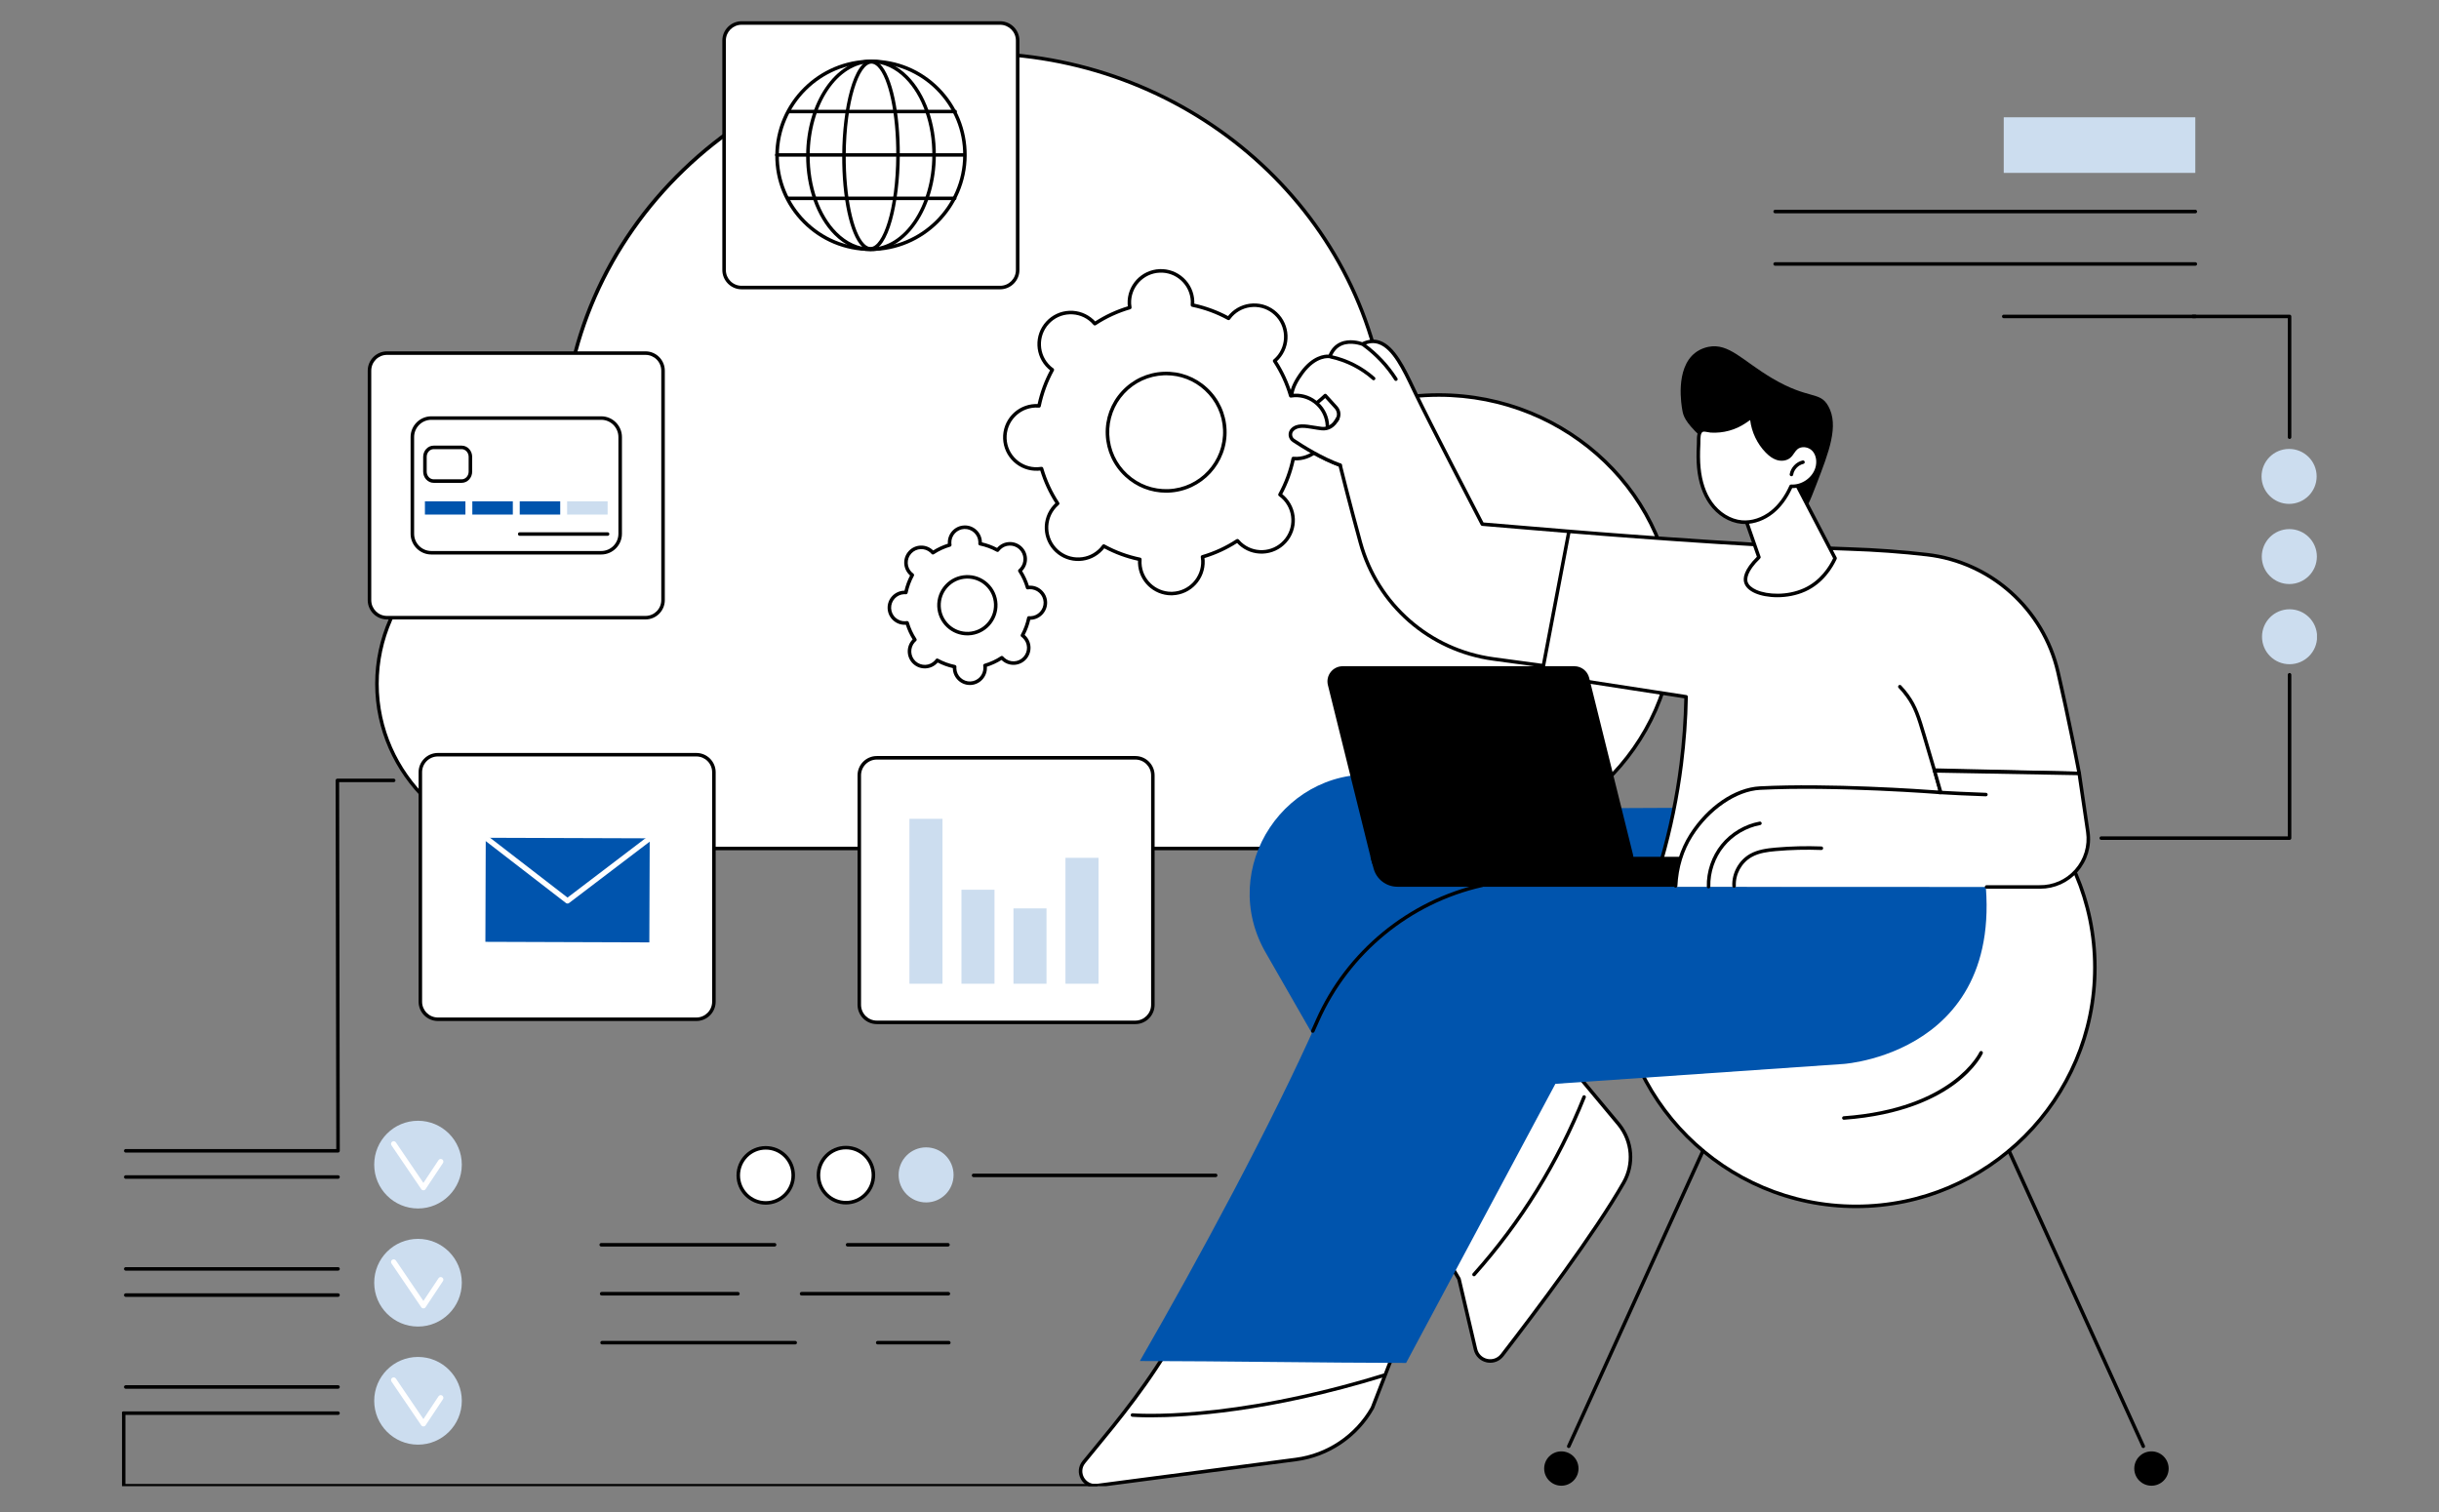 <svg xmlns="http://www.w3.org/2000/svg" xmlns:xlink="http://www.w3.org/1999/xlink" width="500" zoomAndPan="magnify" viewBox="0 0 375 232.5" height="310" preserveAspectRatio="xMidYMid meet" version="1.0"><rect x="0" y="0" width="375" height="232.5" fill="#808080" stroke="none"/><defs><clipPath id="3a841b09df"><path d="M 328 223 L 334 223 L 334 228.531 L 328 228.531 Z M 328 223 " clip-rule="nonzero"/></clipPath><clipPath id="8d98c5af40"><path d="M 237 223 L 243 223 L 243 228.531 L 237 228.531 Z M 237 223 " clip-rule="nonzero"/></clipPath><clipPath id="bfa53cadd6"><path d="M 166 205 L 216 205 L 216 228.531 L 166 228.531 Z M 166 205 " clip-rule="nonzero"/></clipPath><clipPath id="2cd087b597"><path d="M 165 204 L 216 204 L 216 228.531 L 165 228.531 Z M 165 204 " clip-rule="nonzero"/></clipPath><clipPath id="95ab8cbe0c"><path d="M 111 3.266 L 157 3.266 L 157 45 L 111 45 Z M 111 3.266 " clip-rule="nonzero"/></clipPath><clipPath id="7b27226c54"><path d="M 18.762 217 L 169 217 L 169 228.531 L 18.762 228.531 Z M 18.762 217 " clip-rule="nonzero"/></clipPath><clipPath id="5cab19fb88"><path d="M 347 69 L 356.238 69 L 356.238 78 L 347 78 Z M 347 69 " clip-rule="nonzero"/></clipPath><clipPath id="944ca5a300"><path d="M 347 81 L 356.238 81 L 356.238 90 L 347 90 Z M 347 81 " clip-rule="nonzero"/></clipPath><clipPath id="cbbb70e639"><path d="M 347 93 L 356.238 93 L 356.238 103 L 347 103 Z M 347 93 " clip-rule="nonzero"/></clipPath><clipPath id="d37b220b86"><path d="M 18.762 217 L 53 217 L 53 218 L 18.762 218 Z M 18.762 217 " clip-rule="nonzero"/></clipPath></defs><path fill="#ffffff" d="M 84.242 79.828 C 85.332 79.828 86.41 79.895 87.465 80.02 C 86.828 76.551 86.496 72.98 86.496 69.336 C 86.496 35.57 114.91 8.199 149.965 8.199 C 182.316 8.199 209.016 31.516 212.938 61.656 C 215.594 61.059 218.363 60.742 221.211 60.742 C 241.199 60.742 257.402 76.352 257.402 95.605 C 257.402 114.863 241.199 130.473 221.211 130.473 L 84.242 130.473 C 69.727 130.473 57.957 119.137 57.957 105.152 C 57.957 91.164 69.727 79.828 84.242 79.828 " fill-opacity="1" fill-rule="nonzero"/><path fill="#000000" d="M 221.211 61.012 C 241.02 61.012 257.133 76.531 257.133 95.605 C 257.133 114.684 241.02 130.203 221.211 130.203 L 84.242 130.203 C 69.898 130.203 58.227 118.965 58.227 105.152 C 58.227 91.34 69.898 80.098 84.242 80.098 C 85.301 80.098 86.375 80.164 87.434 80.289 C 87.516 80.297 87.602 80.266 87.66 80.203 C 87.723 80.141 87.746 80.055 87.73 79.969 C 87.094 76.477 86.77 72.898 86.77 69.336 C 86.77 35.773 115.117 8.469 149.965 8.469 C 181.766 8.469 208.719 31.352 212.668 61.691 C 212.676 61.77 212.719 61.836 212.781 61.879 C 212.844 61.922 212.922 61.938 212.996 61.922 C 215.676 61.316 218.438 61.012 221.211 61.012 Z M 84.242 130.742 L 221.211 130.742 C 241.316 130.742 257.676 114.98 257.676 95.605 C 257.676 76.23 241.316 60.469 221.211 60.469 C 218.5 60.469 215.793 60.758 213.164 61.328 C 209.051 30.863 181.934 7.926 149.965 7.926 C 132.941 7.926 116.938 14.312 104.898 25.91 C 92.855 37.508 86.227 52.93 86.227 69.336 C 86.227 72.809 86.531 76.297 87.133 79.707 C 86.172 79.609 85.203 79.559 84.242 79.559 C 69.598 79.559 57.684 91.039 57.684 105.152 C 57.684 119.262 69.598 130.742 84.242 130.742 " fill-opacity="1" fill-rule="nonzero"/><path fill="#ffffff" d="M 248.641 148.781 C 248.641 169.062 265.082 185.504 285.367 185.504 C 305.648 185.504 322.09 169.062 322.09 148.781 C 322.09 128.496 305.648 112.055 285.367 112.055 C 265.082 112.055 248.641 128.496 248.641 148.781 " fill-opacity="1" fill-rule="nonzero"/><path fill="#000000" d="M 285.367 112.324 C 305.465 112.324 321.82 128.68 321.82 148.781 C 321.82 168.879 305.465 185.234 285.367 185.234 C 265.266 185.234 248.91 168.879 248.91 148.781 C 248.91 128.68 265.266 112.324 285.367 112.324 Z M 285.367 185.773 C 305.766 185.773 322.359 169.18 322.359 148.781 C 322.359 128.379 305.766 111.785 285.367 111.785 C 264.965 111.785 248.371 128.379 248.371 148.781 C 248.371 169.18 264.965 185.773 285.367 185.773 " fill-opacity="1" fill-rule="nonzero"/><path fill="#000000" d="M 283.5 172.184 C 283.504 172.184 283.512 172.184 283.52 172.184 C 292.453 171.535 297.766 168.816 300.652 166.648 C 303.801 164.281 304.809 162.086 304.848 161.996 C 304.91 161.859 304.848 161.699 304.711 161.637 C 304.574 161.574 304.414 161.637 304.352 161.773 C 304.312 161.859 300.262 170.43 283.477 171.645 C 283.328 171.652 283.219 171.781 283.227 171.934 C 283.238 172.074 283.355 172.184 283.5 172.184 " fill-opacity="1" fill-rule="nonzero"/><path fill="#000000" d="M 329.535 222.668 C 329.574 222.668 329.609 222.66 329.648 222.645 C 329.781 222.582 329.844 222.422 329.781 222.285 L 309.145 176.863 C 309.082 176.727 308.922 176.668 308.785 176.73 C 308.648 176.793 308.59 176.953 308.648 177.09 L 329.289 222.508 C 329.332 222.609 329.434 222.668 329.535 222.668 " fill-opacity="1" fill-rule="nonzero"/><g clip-path="url(#3a841b09df)"><path fill="#000000" d="M 328.148 225.816 C 328.148 227.277 329.332 228.457 330.789 228.457 C 332.25 228.457 333.434 227.277 333.434 225.816 C 333.434 224.359 332.25 223.176 330.789 223.176 C 329.332 223.176 328.148 224.359 328.148 225.816 " fill-opacity="1" fill-rule="nonzero"/></g><g clip-path="url(#8d98c5af40)"><path fill="#000000" d="M 237.418 225.816 C 237.418 227.277 238.602 228.457 240.059 228.457 C 241.516 228.457 242.699 227.277 242.699 225.816 C 242.699 224.359 241.516 223.176 240.059 223.176 C 238.602 223.176 237.418 224.359 237.418 225.816 " fill-opacity="1" fill-rule="nonzero"/></g><path fill="#000000" d="M 241.195 222.668 C 241.301 222.668 241.395 222.609 241.441 222.508 L 262.078 177.09 C 262.145 176.953 262.082 176.793 261.945 176.73 C 261.809 176.668 261.648 176.727 261.586 176.863 L 240.949 222.285 C 240.887 222.422 240.945 222.582 241.082 222.645 C 241.117 222.66 241.156 222.668 241.195 222.668 " fill-opacity="1" fill-rule="nonzero"/><path fill="#ffffff" d="M 237.961 159.789 C 241.621 164.176 245.281 168.562 248.938 172.949 C 250.965 175.496 251.258 179.02 249.645 181.848 C 245.203 189.645 235.785 202.121 230.957 208.375 C 229.762 209.926 227.305 209.391 226.859 207.484 L 224.32 196.664 C 223.109 194.613 221.895 192.566 220.68 190.516 C 226.441 180.273 232.203 170.031 237.961 159.789 " fill-opacity="1" fill-rule="nonzero"/><path fill="#000000" d="M 238.004 160.262 L 248.73 173.121 C 250.703 175.598 250.973 178.973 249.41 181.715 C 245.023 189.414 235.832 201.621 230.742 208.211 C 230.258 208.844 229.469 209.129 228.688 208.961 C 227.902 208.793 227.305 208.203 227.121 207.426 L 224.586 196.602 C 224.578 196.574 224.566 196.547 224.555 196.523 L 220.992 190.516 Z M 229.133 209.551 C 229.922 209.551 230.672 209.188 231.172 208.543 C 236.27 201.938 245.477 189.711 249.883 181.98 C 251.555 179.047 251.266 175.434 249.148 172.777 L 238.172 159.617 C 238.113 159.547 238.027 159.512 237.938 159.52 C 237.848 159.527 237.77 159.578 237.727 159.656 L 220.445 190.383 C 220.395 190.469 220.398 190.57 220.445 190.656 L 224.066 196.766 L 226.594 207.547 C 226.824 208.531 227.582 209.277 228.57 209.492 C 228.758 209.531 228.945 209.551 229.133 209.551 " fill-opacity="1" fill-rule="nonzero"/><path fill="#000000" d="M 226.633 196.254 C 226.707 196.254 226.781 196.223 226.836 196.164 C 234.07 188.074 239.781 178.863 243.812 168.785 C 243.867 168.645 243.801 168.488 243.66 168.434 C 243.523 168.379 243.363 168.445 243.309 168.586 C 239.301 178.602 233.625 187.758 226.43 195.801 C 226.332 195.914 226.34 196.086 226.453 196.184 C 226.504 196.23 226.57 196.254 226.633 196.254 " fill-opacity="1" fill-rule="nonzero"/><g clip-path="url(#bfa53cadd6)"><path fill="#ffffff" d="M 180.863 205.246 L 215.371 205.246 L 211.004 216.504 C 208.555 220.844 204.203 223.777 199.262 224.426 L 168.66 228.438 C 166.66 228.699 165.371 226.387 166.645 224.824 C 170.406 220.203 176.438 213.262 180.863 205.246 " fill-opacity="1" fill-rule="nonzero"/></g><g clip-path="url(#2cd087b597)"><path fill="#000000" d="M 210.758 216.387 C 208.359 220.621 204.051 223.527 199.227 224.156 L 168.625 228.172 C 167.652 228.297 166.973 227.742 166.66 227.184 C 166.348 226.625 166.234 225.754 166.855 224.996 C 167.324 224.414 167.832 223.801 168.367 223.148 C 172.078 218.648 177.148 212.492 181.023 205.516 L 214.977 205.516 Z M 168.348 228.73 C 168.461 228.73 168.578 228.723 168.695 228.707 L 199.297 224.695 C 204.297 224.039 208.762 221.027 211.238 216.637 C 211.246 216.625 211.25 216.613 211.258 216.602 L 215.621 205.344 C 215.656 205.258 215.645 205.164 215.594 205.09 C 215.543 205.02 215.461 204.973 215.371 204.973 L 180.863 204.973 C 180.762 204.973 180.672 205.027 180.625 205.113 C 176.766 212.102 171.672 218.289 167.949 222.805 C 167.414 223.457 166.906 224.074 166.434 224.652 C 165.773 225.465 165.68 226.535 166.188 227.449 C 166.641 228.258 167.449 228.73 168.348 228.73 " fill-opacity="1" fill-rule="nonzero"/></g><path fill="#0054ad" d="M 212.984 119.273 L 248.977 124.262 L 275.629 124.137 C 280.156 140.293 227.781 146.406 227.781 146.406 C 232.969 152.324 238.156 158.242 243.344 164.16 C 239.879 165.809 234.84 168.723 229.941 173.707 C 224 179.75 221 186.07 219.512 189.934 C 211.25 175.523 202.988 161.113 194.73 146.707 C 186.922 133.527 197.809 117.172 212.984 119.273 " fill-opacity="1" fill-rule="nonzero"/><path fill="#0054ad" d="M 175.258 209.281 C 184.246 193.668 195.555 172.762 202.57 156.926 C 208.547 143.438 222.059 134.879 236.812 135.25 L 264.945 135.961 L 264.52 121.434 L 266.875 121.004 L 303.875 127.812 C 312.391 161.684 283.477 163.602 283.477 163.602 C 282.66 163.652 239.145 166.66 239.145 166.66 C 231.492 180.965 223.844 195.273 216.191 209.578 C 203.039 209.555 188.41 209.305 175.258 209.281 " fill-opacity="1" fill-rule="nonzero"/><path fill="#000000" d="M 201.848 158.812 C 201.949 158.812 202.051 158.75 202.094 158.652 C 202.34 158.109 202.582 157.57 202.816 157.035 C 207.434 146.617 216.824 138.898 227.938 136.395 C 228.082 136.363 228.176 136.215 228.141 136.07 C 228.109 135.926 227.965 135.832 227.816 135.867 C 216.539 138.41 207.008 146.242 202.32 156.816 C 202.086 157.348 201.848 157.887 201.602 158.43 C 201.539 158.566 201.602 158.727 201.738 158.789 C 201.773 158.805 201.812 158.812 201.848 158.812 " fill-opacity="1" fill-rule="nonzero"/><path fill="#000000" d="M 176.918 217.945 C 182.281 217.945 195.008 217.238 212.852 211.742 C 212.996 211.695 213.074 211.547 213.031 211.402 C 212.988 211.258 212.836 211.18 212.691 211.223 C 188.902 218.555 174.289 217.336 174.145 217.32 C 173.992 217.309 173.863 217.418 173.852 217.566 C 173.836 217.715 173.945 217.848 174.098 217.859 C 174.133 217.863 175.105 217.945 176.918 217.945 " fill-opacity="1" fill-rule="nonzero"/><path fill="#ffffff" d="M 248.098 88.082 L 241.23 81.707 L 227.906 80.598 C 227.906 80.598 219.777 64.957 217.66 60.539 C 215.547 56.117 213.348 50.977 209.453 52.91 C 209.453 52.91 205.758 51.438 204.461 54.816 C 204.461 54.816 202.324 54.402 200.18 57.312 C 198.035 60.223 198.309 61.895 199.402 62.953 C 200.492 64.012 203.762 60.824 203.762 60.824 L 205.426 62.664 C 205.848 63.129 205.953 63.809 205.668 64.363 C 205.27 65.141 204.516 66.055 203.188 65.902 C 201.387 65.695 199.684 65.074 198.703 66.066 C 198.227 66.551 198.312 67.355 198.879 67.73 C 200.238 68.641 203.176 70.484 206.043 71.531 C 206.043 71.531 207.445 77.191 209.164 83.449 C 211.781 92.961 219.82 99.996 229.598 101.328 L 237.812 102.441 L 248.098 88.082 " fill-opacity="1" fill-rule="nonzero"/><path fill="#000000" d="M 247.738 88.117 L 237.688 102.152 L 229.637 101.059 C 219.949 99.742 212.016 92.801 209.426 83.375 C 207.727 77.195 206.32 71.523 206.309 71.465 C 206.285 71.379 206.223 71.309 206.137 71.277 C 203.336 70.254 200.48 68.477 199.031 67.504 C 198.828 67.371 198.695 67.152 198.672 66.906 C 198.645 66.668 198.727 66.43 198.898 66.258 C 199.559 65.59 200.668 65.773 201.949 65.988 C 202.34 66.055 202.742 66.125 203.156 66.168 C 204.309 66.305 205.289 65.703 205.91 64.488 C 206.238 63.84 206.125 63.031 205.629 62.48 L 203.961 60.641 C 203.914 60.586 203.844 60.555 203.77 60.551 C 203.695 60.547 203.625 60.578 203.574 60.629 C 202.293 61.875 200.211 63.359 199.59 62.758 C 198.379 61.586 198.645 59.855 200.398 57.473 C 202.418 54.73 204.387 55.078 204.406 55.082 C 204.535 55.105 204.664 55.035 204.711 54.914 C 205.047 54.043 205.582 53.441 206.301 53.125 C 207.688 52.516 209.336 53.156 209.355 53.16 C 209.426 53.191 209.508 53.188 209.574 53.152 C 210.426 52.727 211.211 52.648 211.969 52.91 C 214.082 53.641 215.621 56.879 217.109 60.008 L 217.418 60.652 C 219.508 65.027 227.586 80.566 227.668 80.723 C 227.711 80.805 227.793 80.859 227.887 80.867 L 241.113 81.973 Z M 237.812 102.715 C 237.898 102.715 237.98 102.672 238.031 102.602 L 248.316 88.238 C 248.395 88.129 248.379 87.977 248.281 87.883 L 241.414 81.512 C 241.371 81.469 241.312 81.445 241.25 81.438 L 228.082 80.34 C 227.285 78.809 219.891 64.566 217.906 60.418 L 217.598 59.773 C 216.062 56.543 214.477 53.203 212.148 52.398 C 211.289 52.102 210.379 52.176 209.438 52.617 C 209.008 52.469 207.473 52.02 206.086 52.629 C 205.285 52.977 204.676 53.617 204.285 54.527 C 203.652 54.496 201.801 54.652 199.961 57.148 C 198.016 59.789 197.773 61.75 199.211 63.148 C 200.324 64.227 202.871 62.031 203.746 61.211 L 205.227 62.844 C 205.574 63.23 205.656 63.793 205.426 64.242 C 204.902 65.273 204.16 65.734 203.215 65.633 C 202.82 65.586 202.422 65.52 202.039 65.457 C 200.668 65.227 199.367 65.008 198.512 65.875 C 198.227 66.164 198.09 66.559 198.129 66.961 C 198.172 67.367 198.391 67.73 198.73 67.957 C 200.18 68.926 203.004 70.688 205.816 71.734 C 206.043 72.648 207.352 77.871 208.906 83.52 C 211.551 93.152 219.66 100.25 229.562 101.594 L 237.777 102.711 C 237.789 102.711 237.801 102.715 237.812 102.715 " fill-opacity="1" fill-rule="nonzero"/><path fill="#000000" d="M 211.195 58.473 C 211.27 58.473 211.344 58.441 211.398 58.383 C 211.496 58.27 211.488 58.098 211.375 58 C 209.484 56.324 207.184 55.152 204.719 54.609 C 204.57 54.578 204.426 54.672 204.395 54.816 C 204.363 54.961 204.453 55.109 204.602 55.141 C 206.977 55.66 209.195 56.789 211.016 58.402 C 211.066 58.449 211.129 58.473 211.195 58.473 " fill-opacity="1" fill-rule="nonzero"/><path fill="#000000" d="M 214.625 58.578 C 214.676 58.578 214.727 58.562 214.77 58.535 C 214.895 58.453 214.934 58.285 214.852 58.16 C 213.52 56.078 211.836 54.285 209.844 52.824 C 209.723 52.734 209.555 52.762 209.465 52.883 C 209.379 53.004 209.402 53.172 209.523 53.262 C 211.461 54.684 213.102 56.43 214.395 58.453 C 214.449 58.531 214.535 58.578 214.625 58.578 " fill-opacity="1" fill-rule="nonzero"/><path fill="#ffffff" d="M 241.23 81.707 L 237.043 103.73 L 259.238 107.148 C 259.184 110.316 258.965 113.781 258.5 117.488 C 257.777 123.215 256.621 128.293 255.355 132.625 C 270.23 132.164 286.043 131.43 300.918 130.969 L 297.461 118.426 L 319.688 118.934 C 319.688 118.934 318.262 111.301 316.406 103.301 C 314.172 93.656 306.125 86.426 296.289 85.289 C 292.828 84.887 288.84 84.562 284.359 84.418 C 266.59 83.836 241.23 81.707 241.23 81.707 " fill-opacity="1" fill-rule="nonzero"/><path fill="#000000" d="M 300.566 130.707 C 293.23 130.938 285.555 131.238 278.125 131.527 C 270.707 131.816 263.043 132.113 255.719 132.344 C 257.113 127.496 258.141 122.512 258.766 117.523 C 259.195 114.098 259.449 110.609 259.512 107.152 C 259.512 107.02 259.414 106.902 259.281 106.879 L 237.363 103.504 L 241.449 81.996 C 244.102 82.219 267.703 84.145 284.352 84.688 C 288.426 84.82 292.43 85.113 296.258 85.555 C 305.945 86.676 313.934 93.832 316.145 103.363 C 317.758 110.336 319.062 117.105 319.355 118.652 L 297.469 118.152 C 297.387 118.156 297.301 118.191 297.246 118.258 C 297.195 118.324 297.176 118.414 297.199 118.496 Z M 255.355 132.898 C 255.355 132.898 255.359 132.898 255.363 132.898 C 262.801 132.664 270.602 132.363 278.145 132.07 C 285.691 131.773 293.488 131.469 300.93 131.238 C 301.012 131.238 301.09 131.195 301.137 131.129 C 301.188 131.062 301.203 130.977 301.18 130.895 L 297.82 118.703 L 319.68 119.203 C 319.754 119.207 319.84 119.172 319.891 119.105 C 319.945 119.047 319.969 118.961 319.953 118.883 C 319.938 118.805 318.504 111.156 316.672 103.242 C 314.41 93.488 306.234 86.164 296.32 85.02 C 292.477 84.574 288.457 84.281 284.367 84.148 C 266.809 83.57 241.508 81.461 241.25 81.438 C 241.117 81.422 240.988 81.52 240.965 81.656 L 236.777 103.68 C 236.766 103.75 236.781 103.824 236.824 103.887 C 236.867 103.945 236.93 103.988 237.004 103.996 L 258.965 107.379 C 258.895 110.738 258.648 114.129 258.227 117.453 C 257.59 122.539 256.535 127.617 255.094 132.551 C 255.07 132.633 255.086 132.723 255.141 132.793 C 255.191 132.859 255.27 132.898 255.355 132.898 " fill-opacity="1" fill-rule="nonzero"/><path fill="#000000" d="M 297.438 118.805 C 297.465 118.805 297.488 118.801 297.512 118.793 C 297.656 118.754 297.738 118.602 297.699 118.457 C 297.426 117.523 296.867 115.617 296.105 113.051 C 295.281 110.289 294.785 108.621 293.492 106.832 C 293.133 106.332 292.73 105.852 292.301 105.402 C 292.195 105.293 292.027 105.293 291.918 105.395 C 291.809 105.5 291.805 105.668 291.91 105.777 C 292.32 106.207 292.707 106.668 293.055 107.152 C 294.242 108.797 294.691 110.195 295.586 113.207 C 296.348 115.77 296.906 117.676 297.18 118.609 C 297.211 118.73 297.32 118.805 297.438 118.805 " fill-opacity="1" fill-rule="nonzero"/><path fill="#000000" d="M 214.855 136.355 L 273.898 136.355 L 273.898 134.578 C 273.898 133.016 272.633 131.75 271.066 131.75 L 210.707 131.75 L 211.191 133.547 C 211.637 135.207 213.141 136.355 214.855 136.355 " fill-opacity="1" fill-rule="nonzero"/><path fill="#000000" d="M 213.172 134.27 L 248.793 134.27 C 250.316 134.27 251.434 132.844 251.066 131.367 L 244.336 104.223 C 244.074 103.176 243.137 102.445 242.062 102.445 L 206.441 102.445 C 204.918 102.445 203.801 103.871 204.168 105.348 L 210.902 132.496 C 211.16 133.539 212.098 134.27 213.172 134.27 " fill-opacity="1" fill-rule="nonzero"/><path fill="#ffffff" d="M 319.688 118.934 L 321.008 127.91 C 321.672 132.441 318.109 136.48 313.535 136.391 C 294.898 136.383 276.262 136.375 257.625 136.371 C 257.699 134.508 258.105 131.445 260.004 128.441 C 262.852 123.941 267.145 121.359 270.598 121.188 C 282.402 120.582 298.391 121.859 298.391 121.859 L 297.438 118.535 L 319.688 118.934 " fill-opacity="1" fill-rule="nonzero"/><path fill="#000000" d="M 313.688 136.66 C 315.887 136.66 317.98 135.719 319.438 134.062 C 320.934 132.367 321.605 130.109 321.273 127.871 L 319.953 118.895 C 319.934 118.762 319.824 118.664 319.691 118.66 L 297.441 118.262 C 297.363 118.266 297.277 118.301 297.223 118.371 C 297.172 118.438 297.152 118.527 297.176 118.609 L 298.02 121.559 C 295.496 121.371 281.25 120.371 270.586 120.914 C 266.73 121.109 262.488 124.008 259.773 128.297 C 258.316 130.602 257.504 133.262 257.359 136.207 C 257.355 136.355 257.469 136.484 257.617 136.492 C 257.766 136.5 257.895 136.383 257.902 136.234 C 258.043 133.383 258.828 130.809 260.234 128.586 C 262.812 124.504 266.984 121.641 270.613 121.457 C 282.262 120.863 298.207 122.117 298.367 122.129 C 298.457 122.137 298.543 122.102 298.598 122.031 C 298.656 121.961 298.676 121.871 298.648 121.785 L 297.801 118.812 L 319.449 119.199 L 320.738 127.949 C 321.043 130.031 320.422 132.129 319.031 133.703 C 317.645 135.281 315.641 136.16 313.539 136.117 L 305.445 136.117 C 305.293 136.117 305.172 136.234 305.172 136.387 C 305.172 136.535 305.293 136.656 305.445 136.656 L 313.531 136.66 C 313.582 136.66 313.637 136.66 313.688 136.66 " fill-opacity="1" fill-rule="nonzero"/><path fill="#000000" d="M 305.336 122.449 C 305.48 122.449 305.602 122.336 305.605 122.191 C 305.613 122.043 305.496 121.914 305.348 121.91 C 304.055 121.859 302.758 121.805 301.461 121.75 C 300.75 121.719 300.227 121.691 299.691 121.66 C 299.211 121.629 298.719 121.602 298.082 121.574 C 297.941 121.566 297.809 121.684 297.801 121.832 C 297.793 121.98 297.91 122.109 298.059 122.113 C 298.691 122.145 299.18 122.172 299.66 122.199 C 300.195 122.23 300.723 122.262 301.438 122.293 C 302.734 122.348 304.031 122.398 305.324 122.449 C 305.328 122.449 305.332 122.449 305.336 122.449 " fill-opacity="1" fill-rule="nonzero"/><path fill="#000000" d="M 266.617 136.512 C 266.625 136.512 266.629 136.512 266.633 136.512 C 266.781 136.504 266.898 136.375 266.891 136.227 C 266.797 134.453 267.77 132.668 269.316 131.793 C 270.441 131.152 271.773 130.988 273.039 130.875 C 275.352 130.668 277.707 130.613 280.027 130.703 C 280.168 130.719 280.305 130.59 280.309 130.441 C 280.316 130.293 280.199 130.164 280.051 130.16 C 277.703 130.07 275.328 130.129 272.988 130.336 C 271.723 130.449 270.27 130.625 269.051 131.32 C 267.328 132.297 266.246 134.281 266.348 136.258 C 266.355 136.402 266.477 136.512 266.617 136.512 " fill-opacity="1" fill-rule="nonzero"/><path fill="#000000" d="M 262.695 136.609 C 262.699 136.609 262.699 136.609 262.703 136.609 C 262.852 136.605 262.969 136.48 262.965 136.332 C 262.91 134.133 263.676 131.895 265.059 130.188 C 266.445 128.477 268.477 127.27 270.641 126.867 C 270.789 126.84 270.887 126.699 270.855 126.551 C 270.832 126.406 270.688 126.309 270.543 126.336 C 268.254 126.758 266.102 128.035 264.637 129.844 C 263.172 131.652 262.367 134.02 262.426 136.348 C 262.43 136.492 262.551 136.609 262.695 136.609 " fill-opacity="1" fill-rule="nonzero"/><path fill="#ffffff" d="M 170.281 66.82 C 170.48 71.801 174.676 75.68 179.66 75.48 C 184.637 75.281 188.516 71.082 188.316 66.102 C 188.117 61.117 183.918 57.238 178.938 57.441 C 173.957 57.637 170.082 61.84 170.281 66.82 Z M 183.355 46.316 C 183.363 46.52 183.355 46.715 183.34 46.91 C 185.309 47.316 187.176 48.012 188.891 48.953 C 189.008 48.797 189.125 48.641 189.262 48.492 C 191.082 46.52 194.16 46.398 196.129 48.219 C 198.102 50.039 198.227 53.117 196.406 55.09 C 196.27 55.234 196.125 55.371 195.977 55.496 C 197.051 57.133 197.895 58.938 198.457 60.867 C 198.648 60.836 198.844 60.812 199.043 60.805 C 201.727 60.699 203.988 62.785 204.094 65.469 C 204.203 68.152 202.113 70.414 199.434 70.52 C 199.234 70.527 199.035 70.523 198.84 70.504 C 198.438 72.473 197.742 74.344 196.797 76.059 C 196.957 76.172 197.113 76.293 197.258 76.43 C 199.23 78.25 199.355 81.328 197.531 83.301 C 195.711 85.273 192.637 85.395 190.664 83.574 C 190.52 83.438 190.387 83.293 190.258 83.145 C 188.625 84.223 186.816 85.066 184.887 85.625 C 184.918 85.82 184.941 86.016 184.953 86.215 C 185.059 88.898 182.973 91.16 180.289 91.266 C 177.605 91.371 175.348 89.285 175.238 86.602 C 175.23 86.402 175.238 86.207 175.254 86.012 C 173.285 85.605 171.418 84.91 169.703 83.965 C 169.59 84.125 169.469 84.281 169.332 84.43 C 167.512 86.398 164.438 86.523 162.465 84.699 C 160.492 82.879 160.371 79.805 162.191 77.832 C 162.324 77.684 162.469 77.551 162.617 77.426 C 161.543 75.789 160.699 73.984 160.137 72.055 C 159.945 72.082 159.75 72.105 159.551 72.117 C 156.871 72.223 154.609 70.133 154.5 67.449 C 154.395 64.77 156.48 62.508 159.16 62.398 C 159.363 62.391 159.559 62.398 159.754 62.418 C 160.16 60.445 160.855 58.578 161.797 56.863 C 161.641 56.75 161.484 56.625 161.336 56.492 C 159.363 54.672 159.242 51.594 161.062 49.621 C 162.883 47.648 165.957 47.523 167.93 49.348 C 168.078 49.48 168.211 49.629 168.336 49.777 C 169.973 48.699 171.777 47.855 173.707 47.297 C 173.676 47.102 173.652 46.906 173.645 46.707 C 173.535 44.023 175.625 41.762 178.305 41.656 C 180.988 41.547 183.25 43.637 183.355 46.316 " fill-opacity="1" fill-rule="nonzero"/><path fill="#000000" d="M 179.305 57.703 C 181.512 57.703 183.605 58.52 185.234 60.027 C 186.953 61.613 187.953 63.773 188.043 66.109 C 188.238 70.934 184.473 75.02 179.648 75.211 C 177.305 75.305 175.078 74.48 173.359 72.895 C 171.641 71.309 170.645 69.148 170.551 66.809 C 170.457 64.473 171.281 62.238 172.863 60.52 C 174.449 58.801 176.613 57.805 178.949 57.711 C 179.066 57.703 179.188 57.703 179.305 57.703 Z M 179.289 75.762 C 179.414 75.762 179.543 75.758 179.668 75.754 C 184.793 75.547 188.793 71.211 188.586 66.09 C 188.488 63.605 187.43 61.312 185.602 59.629 C 183.777 57.941 181.414 57.066 178.926 57.168 C 176.445 57.266 174.152 58.328 172.465 60.152 C 170.781 61.977 169.91 64.352 170.008 66.832 C 170.109 69.312 171.168 71.609 172.992 73.293 C 174.723 74.891 176.945 75.762 179.289 75.762 Z M 190.258 82.875 C 190.207 82.875 190.156 82.891 190.109 82.918 C 188.477 83.996 186.695 84.816 184.812 85.367 C 184.68 85.406 184.598 85.535 184.621 85.668 C 184.656 85.875 184.676 86.055 184.68 86.227 C 184.781 88.754 182.805 90.895 180.277 90.996 C 180.215 90.996 180.156 91 180.094 91 C 177.648 91 175.609 89.059 175.512 86.59 C 175.504 86.422 175.508 86.238 175.523 86.031 C 175.535 85.898 175.441 85.773 175.309 85.746 C 173.391 85.352 171.547 84.672 169.836 83.73 C 169.715 83.664 169.562 83.699 169.484 83.809 C 169.363 83.977 169.246 84.121 169.133 84.242 C 168.301 85.145 167.168 85.668 165.945 85.715 C 164.719 85.766 163.551 85.336 162.648 84.504 C 160.789 82.785 160.672 79.875 162.391 78.016 C 162.504 77.891 162.633 77.77 162.793 77.629 C 162.898 77.543 162.918 77.391 162.844 77.277 C 161.77 75.641 160.945 73.859 160.398 71.977 C 160.359 71.844 160.227 71.762 160.094 71.785 C 159.887 71.82 159.711 71.836 159.539 71.844 C 158.32 71.891 157.145 71.465 156.246 70.633 C 155.344 69.801 154.82 68.664 154.77 67.441 C 154.672 64.91 156.645 62.773 159.172 62.672 C 159.34 62.664 159.523 62.668 159.73 62.684 C 159.867 62.699 159.992 62.605 160.02 62.469 C 160.414 60.551 161.094 58.707 162.035 56.992 C 162.098 56.871 162.066 56.723 161.957 56.641 C 161.781 56.52 161.645 56.406 161.52 56.293 C 159.66 54.574 159.547 51.664 161.262 49.805 C 162.094 48.902 163.227 48.379 164.449 48.332 C 165.676 48.285 166.844 48.715 167.746 49.547 C 167.871 49.66 167.992 49.789 168.129 49.953 C 168.219 50.055 168.371 50.078 168.484 50 C 170.117 48.926 171.902 48.102 173.781 47.555 C 173.914 47.516 173.996 47.387 173.977 47.25 C 173.941 47.047 173.922 46.863 173.914 46.695 C 173.812 44.168 175.789 42.027 178.316 41.926 C 179.543 41.879 180.711 42.309 181.613 43.141 C 182.512 43.973 183.035 45.105 183.086 46.328 C 183.094 46.5 183.086 46.676 183.07 46.887 C 183.059 47.023 183.152 47.148 183.285 47.176 C 185.203 47.57 187.047 48.25 188.762 49.191 C 188.883 49.258 189.031 49.223 189.113 49.113 C 189.238 48.941 189.348 48.801 189.461 48.676 C 190.293 47.777 191.426 47.254 192.648 47.203 C 193.883 47.148 195.047 47.586 195.945 48.418 C 197.805 50.137 197.922 53.043 196.207 54.906 C 196.09 55.031 195.957 55.156 195.801 55.289 C 195.695 55.379 195.676 55.531 195.75 55.645 C 196.824 57.281 197.648 59.062 198.195 60.941 C 198.234 61.074 198.367 61.156 198.5 61.137 C 198.707 61.102 198.883 61.082 199.055 61.078 C 200.273 61.031 201.449 61.457 202.352 62.289 C 203.254 63.121 203.773 64.254 203.824 65.48 C 203.926 68.008 201.949 70.148 199.422 70.25 C 199.25 70.258 199.07 70.25 198.863 70.234 C 198.727 70.227 198.602 70.316 198.578 70.449 C 198.18 72.371 197.504 74.215 196.562 75.926 C 196.496 76.047 196.527 76.199 196.641 76.277 C 196.809 76.398 196.949 76.516 197.074 76.629 C 198.934 78.348 199.051 81.258 197.332 83.117 C 196.504 84.016 195.371 84.539 194.145 84.59 C 192.918 84.637 191.75 84.207 190.848 83.375 C 190.723 83.258 190.598 83.129 190.465 82.969 C 190.41 82.906 190.336 82.875 190.258 82.875 Z M 180.094 91.543 C 180.164 91.543 180.23 91.539 180.301 91.535 C 183.125 91.422 185.336 89.031 185.223 86.203 C 185.219 86.082 185.207 85.953 185.188 85.82 C 186.965 85.281 188.652 84.5 190.211 83.5 C 190.301 83.598 190.391 83.691 190.48 83.773 C 191.488 84.703 192.801 85.184 194.168 85.129 C 195.535 85.074 196.801 84.492 197.73 83.484 C 199.652 81.402 199.52 78.148 197.441 76.23 C 197.352 76.148 197.254 76.066 197.148 75.98 C 198.02 74.348 198.664 72.602 199.059 70.789 C 199.195 70.797 199.32 70.797 199.445 70.793 C 202.27 70.68 204.477 68.285 204.363 65.457 C 204.309 64.09 203.727 62.82 202.719 61.891 C 201.711 60.961 200.398 60.48 199.035 60.535 C 198.91 60.539 198.785 60.551 198.648 60.566 C 198.109 58.793 197.332 57.102 196.332 55.543 C 196.43 55.453 196.52 55.363 196.605 55.273 C 198.523 53.191 198.395 49.941 196.316 48.02 C 195.309 47.09 194.004 46.605 192.629 46.664 C 191.258 46.719 189.992 47.301 189.062 48.309 C 188.98 48.398 188.898 48.496 188.816 48.602 C 187.18 47.73 185.438 47.09 183.625 46.691 C 183.633 46.559 183.633 46.43 183.625 46.309 C 183.574 44.938 182.988 43.672 181.98 42.742 C 180.973 41.812 179.664 41.328 178.293 41.383 C 175.469 41.496 173.262 43.891 173.375 46.719 C 173.379 46.84 173.387 46.969 173.406 47.102 C 171.629 47.641 169.945 48.418 168.387 49.422 C 168.293 49.32 168.203 49.23 168.113 49.148 C 167.105 48.219 165.801 47.734 164.426 47.789 C 163.059 47.844 161.793 48.43 160.863 49.438 C 158.945 51.516 159.074 54.77 161.152 56.688 C 161.242 56.773 161.34 56.855 161.449 56.938 C 160.574 58.574 159.934 60.316 159.535 62.129 C 159.398 62.125 159.273 62.125 159.152 62.129 C 156.324 62.242 154.117 64.633 154.23 67.461 C 154.285 68.832 154.871 70.098 155.875 71.027 C 156.883 71.961 158.191 72.441 159.562 72.387 C 159.684 72.379 159.809 72.371 159.945 72.355 C 160.484 74.129 161.266 75.816 162.266 77.375 C 162.164 77.469 162.074 77.559 161.992 77.648 C 160.07 79.727 160.203 82.98 162.281 84.902 C 163.289 85.832 164.598 86.312 165.965 86.258 C 167.336 86.203 168.602 85.617 169.531 84.609 C 169.613 84.52 169.695 84.426 169.781 84.316 C 171.414 85.191 173.156 85.832 174.969 86.227 C 174.965 86.363 174.965 86.492 174.969 86.613 C 175.078 89.371 177.355 91.539 180.094 91.543 " fill-opacity="1" fill-rule="nonzero"/><path fill="#ffffff" d="M 144.375 93.238 C 144.469 95.648 146.5 97.523 148.91 97.426 C 151.316 97.332 153.191 95.301 153.094 92.891 C 153 90.48 150.969 88.605 148.559 88.703 C 146.152 88.797 144.277 90.828 144.375 93.238 Z M 150.699 83.324 C 150.703 83.422 150.699 83.516 150.688 83.609 C 151.641 83.805 152.543 84.145 153.375 84.598 C 153.43 84.523 153.488 84.449 153.555 84.375 C 154.434 83.422 155.922 83.363 156.875 84.242 C 157.828 85.125 157.887 86.613 157.008 87.566 C 156.941 87.637 156.871 87.699 156.801 87.762 C 157.32 88.555 157.727 89.426 158 90.359 C 158.094 90.344 158.188 90.332 158.285 90.332 C 159.582 90.277 160.672 91.289 160.727 92.586 C 160.777 93.883 159.77 94.977 158.473 95.027 C 158.375 95.031 158.281 95.027 158.188 95.02 C 157.988 95.973 157.652 96.875 157.199 97.707 C 157.273 97.762 157.352 97.82 157.418 97.887 C 158.375 98.766 158.434 100.254 157.555 101.207 C 156.672 102.16 155.188 102.223 154.23 101.34 C 154.16 101.273 154.098 101.207 154.035 101.133 C 153.246 101.652 152.371 102.062 151.438 102.332 C 151.453 102.426 151.465 102.52 151.469 102.617 C 151.52 103.914 150.512 105.008 149.215 105.062 C 147.918 105.113 146.824 104.102 146.773 102.805 C 146.766 102.707 146.773 102.613 146.781 102.52 C 145.828 102.324 144.926 101.988 144.094 101.531 C 144.039 101.605 143.98 101.684 143.914 101.754 C 143.035 102.707 141.547 102.766 140.594 101.887 C 139.641 101.004 139.582 99.516 140.461 98.562 C 140.527 98.492 140.598 98.43 140.668 98.367 C 140.148 97.574 139.742 96.703 139.469 95.77 C 139.375 95.785 139.281 95.797 139.188 95.801 C 137.887 95.852 136.797 94.844 136.742 93.543 C 136.691 92.246 137.699 91.152 138.996 91.102 C 139.094 91.098 139.191 91.102 139.281 91.109 C 139.48 90.156 139.816 89.254 140.27 88.422 C 140.195 88.367 140.121 88.309 140.051 88.242 C 139.094 87.363 139.035 85.875 139.918 84.922 C 140.797 83.969 142.281 83.906 143.238 84.789 C 143.309 84.855 143.375 84.926 143.434 84.996 C 144.227 84.477 145.098 84.066 146.031 83.797 C 146.016 83.703 146.004 83.609 146 83.512 C 145.949 82.215 146.957 81.121 148.254 81.07 C 149.551 81.016 150.645 82.027 150.699 83.324 " fill-opacity="1" fill-rule="nonzero"/><path fill="#000000" d="M 148.738 88.969 C 149.77 88.969 150.75 89.352 151.512 90.055 C 152.316 90.797 152.781 91.809 152.824 92.902 C 152.914 95.156 151.152 97.066 148.898 97.156 C 147.805 97.195 146.762 96.816 145.957 96.074 C 145.156 95.332 144.688 94.32 144.645 93.227 C 144.602 92.137 144.984 91.09 145.727 90.289 C 146.469 89.484 147.48 89.016 148.57 88.973 C 148.625 88.973 148.684 88.969 148.738 88.969 Z M 148.73 97.703 C 148.793 97.703 148.855 97.699 148.922 97.699 C 151.473 97.598 153.469 95.434 153.367 92.879 C 153.316 91.641 152.789 90.496 151.879 89.656 C 150.969 88.816 149.789 88.379 148.551 88.434 C 147.312 88.48 146.168 89.008 145.328 89.918 C 144.488 90.828 144.055 92.012 144.102 93.25 C 144.152 94.488 144.68 95.633 145.59 96.473 C 146.453 97.27 147.562 97.703 148.73 97.703 Z M 150.695 83.324 Z M 154.035 100.863 C 153.984 100.863 153.934 100.875 153.887 100.906 C 153.109 101.418 152.258 101.812 151.363 102.074 C 151.23 102.109 151.148 102.242 151.172 102.375 C 151.184 102.457 151.195 102.543 151.199 102.629 C 151.242 103.773 150.348 104.742 149.203 104.789 C 148.066 104.836 147.09 103.941 147.043 102.793 C 147.039 102.707 147.043 102.625 147.051 102.543 C 147.062 102.406 146.969 102.281 146.836 102.254 C 145.922 102.066 145.043 101.742 144.227 101.293 C 144.105 101.227 143.953 101.262 143.875 101.371 C 143.828 101.441 143.773 101.508 143.719 101.57 C 143.34 101.977 142.828 102.215 142.273 102.238 C 141.715 102.254 141.188 102.062 140.777 101.688 C 139.938 100.91 139.883 99.59 140.66 98.746 C 140.719 98.684 140.781 98.629 140.844 98.574 C 140.949 98.484 140.973 98.332 140.895 98.219 C 140.383 97.438 139.992 96.59 139.73 95.691 C 139.691 95.562 139.559 95.48 139.426 95.5 C 139.344 95.516 139.262 95.523 139.176 95.527 C 138.621 95.551 138.09 95.355 137.68 94.98 C 137.273 94.602 137.039 94.09 137.012 93.535 C 136.969 92.387 137.863 91.418 139.008 91.371 C 139.094 91.367 139.18 91.371 139.262 91.379 C 139.395 91.391 139.52 91.297 139.551 91.164 C 139.738 90.246 140.062 89.371 140.508 88.555 C 140.574 88.434 140.539 88.285 140.43 88.203 C 140.363 88.156 140.297 88.102 140.234 88.047 C 139.391 87.266 139.34 85.949 140.117 85.105 C 140.492 84.699 141.004 84.461 141.559 84.438 C 142.113 84.414 142.645 84.609 143.055 84.988 C 143.117 85.047 143.176 85.109 143.227 85.172 C 143.316 85.277 143.469 85.297 143.582 85.223 C 144.359 84.711 145.211 84.316 146.105 84.059 C 146.238 84.02 146.32 83.887 146.297 83.754 C 146.285 83.668 146.273 83.586 146.27 83.5 C 146.25 82.945 146.445 82.414 146.82 82.008 C 147.199 81.598 147.711 81.363 148.266 81.34 C 148.82 81.32 149.352 81.512 149.758 81.891 C 150.168 82.266 150.406 82.781 150.426 83.336 C 150.43 83.422 150.426 83.508 150.418 83.59 C 150.41 83.727 150.504 83.848 150.637 83.875 C 151.551 84.062 152.426 84.387 153.242 84.836 C 153.363 84.902 153.516 84.867 153.594 84.758 C 153.641 84.691 153.695 84.625 153.754 84.562 C 154.129 84.152 154.645 83.914 155.199 83.895 C 155.75 83.871 156.281 84.066 156.691 84.441 C 157.535 85.223 157.586 86.539 156.809 87.383 C 156.75 87.445 156.688 87.5 156.625 87.555 C 156.52 87.645 156.5 87.797 156.574 87.91 C 157.086 88.688 157.477 89.539 157.738 90.438 C 157.777 90.566 157.906 90.652 158.043 90.629 C 158.125 90.613 158.207 90.605 158.293 90.602 C 158.844 90.582 159.379 90.773 159.789 91.152 C 160.195 91.527 160.434 92.043 160.457 92.598 C 160.5 93.742 159.605 94.711 158.461 94.758 C 158.375 94.762 158.289 94.758 158.207 94.75 C 158.07 94.738 157.949 94.832 157.922 94.965 C 157.73 95.879 157.41 96.758 156.961 97.574 C 156.895 97.695 156.93 97.848 157.039 97.926 C 157.105 97.977 157.172 98.027 157.238 98.086 C 158.078 98.863 158.133 100.18 157.352 101.023 C 156.977 101.434 156.465 101.672 155.91 101.691 C 155.359 101.715 154.824 101.52 154.418 101.141 C 154.352 101.082 154.297 101.023 154.242 100.957 C 154.188 100.895 154.113 100.863 154.035 100.863 Z M 149.117 105.332 C 149.152 105.332 149.191 105.332 149.227 105.332 C 150.668 105.273 151.797 104.051 151.738 102.605 C 151.738 102.582 151.738 102.555 151.734 102.527 C 152.527 102.273 153.285 101.926 153.988 101.484 C 154.008 101.504 154.027 101.523 154.047 101.539 C 154.562 102.016 155.23 102.258 155.93 102.234 C 156.629 102.203 157.277 101.906 157.754 101.391 C 158.73 100.328 158.664 98.668 157.605 97.688 C 157.586 97.668 157.566 97.652 157.543 97.633 C 157.926 96.895 158.215 96.113 158.402 95.301 C 158.43 95.301 158.457 95.301 158.484 95.301 C 159.926 95.242 161.055 94.02 160.996 92.574 C 160.969 91.875 160.668 91.227 160.156 90.754 C 159.641 90.277 158.98 90.027 158.273 90.059 C 158.246 90.059 158.219 90.062 158.191 90.062 C 157.941 89.27 157.594 88.512 157.152 87.809 C 157.168 87.789 157.188 87.77 157.207 87.75 C 158.188 86.688 158.121 85.023 157.059 84.043 C 156.543 83.57 155.871 83.32 155.176 83.352 C 154.477 83.379 153.828 83.68 153.355 84.195 C 153.336 84.211 153.32 84.23 153.301 84.254 C 152.562 83.871 151.781 83.582 150.969 83.395 C 150.969 83.367 150.969 83.34 150.969 83.312 C 150.941 82.613 150.641 81.969 150.129 81.492 C 149.613 81.016 148.949 80.766 148.246 80.801 C 147.547 80.828 146.898 81.125 146.422 81.641 C 145.949 82.152 145.703 82.824 145.73 83.523 C 145.73 83.551 145.734 83.578 145.734 83.602 C 144.941 83.855 144.184 84.203 143.48 84.645 C 143.461 84.625 143.441 84.605 143.422 84.59 C 142.906 84.113 142.234 83.867 141.539 83.895 C 140.84 83.926 140.191 84.223 139.719 84.738 C 138.738 85.801 138.805 87.461 139.867 88.441 C 139.887 88.461 139.906 88.48 139.926 88.496 C 139.543 89.234 139.254 90.016 139.066 90.828 C 139.039 90.828 139.012 90.828 138.988 90.832 C 137.543 90.887 136.414 92.109 136.473 93.555 C 136.5 94.254 136.801 94.902 137.312 95.375 C 137.828 95.852 138.492 96.102 139.195 96.07 C 139.223 96.07 139.25 96.066 139.277 96.066 C 139.527 96.859 139.875 97.617 140.316 98.324 C 140.301 98.34 140.281 98.359 140.262 98.379 C 139.281 99.441 139.348 101.105 140.41 102.086 C 140.926 102.559 141.598 102.805 142.293 102.777 C 142.992 102.75 143.641 102.453 144.117 101.938 C 144.133 101.918 144.152 101.898 144.168 101.879 C 144.906 102.262 145.688 102.547 146.5 102.734 C 146.5 102.762 146.5 102.789 146.5 102.816 C 146.559 104.227 147.723 105.332 149.117 105.332 " fill-opacity="1" fill-rule="nonzero"/><path fill="#ffffff" d="M 206.043 71.531 C 203.176 70.484 200.238 68.641 198.879 67.73 C 198.312 67.355 198.227 66.551 198.703 66.066 C 199.684 65.074 201.387 65.695 203.188 65.902 C 204.516 66.055 205.27 65.141 205.668 64.363 L 206.043 71.531 " fill-opacity="1" fill-rule="nonzero"/><path fill="#000000" d="M 206.043 71.801 C 206.156 71.801 206.258 71.734 206.301 71.625 C 206.352 71.484 206.277 71.328 206.137 71.277 C 203.336 70.254 200.48 68.477 199.031 67.504 C 198.828 67.371 198.695 67.152 198.672 66.906 C 198.645 66.668 198.727 66.43 198.898 66.258 C 199.559 65.59 200.668 65.773 201.949 65.988 C 202.34 66.055 202.742 66.125 203.156 66.168 C 204.309 66.305 205.289 65.703 205.91 64.488 C 205.977 64.355 205.922 64.191 205.789 64.125 C 205.656 64.059 205.492 64.109 205.426 64.242 C 204.902 65.273 204.16 65.734 203.215 65.633 C 202.82 65.586 202.422 65.52 202.039 65.457 C 200.668 65.227 199.367 65.008 198.512 65.875 C 198.227 66.164 198.09 66.559 198.129 66.961 C 198.172 67.367 198.391 67.73 198.73 67.957 C 200.203 68.941 203.098 70.746 205.953 71.785 C 205.98 71.797 206.012 71.801 206.043 71.801 " fill-opacity="1" fill-rule="nonzero"/><path fill="#000000" d="M 279.262 74.523 C 281.211 69.484 282.777 65.445 281.102 62.441 C 279.797 60.105 278.121 61.496 272.492 58.176 C 267.922 55.48 265.828 52.699 262.668 53.336 C 261.578 53.555 260.859 54.078 260.668 54.227 C 257.461 56.664 258.578 62.578 258.648 63 C 258.945 64.855 259.637 66.57 276.691 79.113 C 277.691 78.586 278.215 77.23 279.262 74.523 " fill-opacity="1" fill-rule="nonzero"/><path fill="#ffffff" d="M 275.438 72.961 C 277.672 77.254 279.91 81.547 282.148 85.84 C 281.684 86.848 280.332 89.41 277.453 90.703 C 273.941 92.285 269.094 91.559 268.441 89.566 C 268.32 89.188 268.09 87.969 270.438 85.688 L 267.414 77.047 L 275.438 72.961 " fill-opacity="1" fill-rule="nonzero"/><path fill="#000000" d="M 281.844 85.848 C 281.23 87.129 279.871 89.32 277.34 90.457 C 274.781 91.609 271.738 91.457 270.059 90.715 C 269.328 90.391 268.859 89.965 268.699 89.48 C 268.574 89.086 268.504 87.945 270.625 85.879 C 270.699 85.809 270.727 85.695 270.691 85.598 L 267.75 77.18 L 275.32 73.324 Z M 273.266 91.836 C 274.66 91.836 276.18 91.574 277.562 90.953 C 280.332 89.707 281.777 87.285 282.395 85.953 C 282.43 85.879 282.426 85.789 282.387 85.715 L 275.676 72.836 C 275.609 72.703 275.445 72.652 275.312 72.719 L 267.293 76.805 C 267.172 76.863 267.113 77.004 267.16 77.133 L 270.125 85.613 C 268.098 87.629 267.945 88.918 268.188 89.648 C 268.391 90.285 268.965 90.824 269.84 91.211 C 270.715 91.598 271.934 91.836 273.266 91.836 " fill-opacity="1" fill-rule="nonzero"/><path fill="#ffffff" d="M 261.195 71.945 C 261.379 73.859 261.914 75.781 263.023 77.352 C 264.137 78.922 265.875 80.109 267.793 80.281 C 269.453 80.426 271.129 79.801 272.438 78.766 C 273.742 77.727 274.699 76.297 275.379 74.773 C 277.121 74.887 278.863 73.684 279.371 72.016 C 279.668 71.055 279.547 69.922 278.871 69.176 C 278.195 68.43 276.918 68.23 276.156 68.895 C 275.727 69.27 275.508 69.852 275.059 70.211 C 274.562 70.609 273.844 70.66 273.234 70.465 C 272.629 70.266 272.113 69.852 271.668 69.391 C 270.262 67.949 269.406 65.984 269.309 63.973 C 269.32 64.164 268.445 64.699 268.297 64.805 C 267.91 65.07 267.504 65.301 267.078 65.496 C 266.246 65.879 265.344 66.125 264.43 66.219 C 263.965 66.27 263.496 66.281 263.031 66.25 C 262.664 66.227 262.137 66.031 261.777 66.129 C 261.027 66.332 261.191 67.758 261.16 68.34 C 261.098 69.539 261.082 70.746 261.195 71.945 " fill-opacity="1" fill-rule="nonzero"/><path fill="#000000" d="M 261.195 71.945 L 261.191 71.945 Z M 275.379 74.504 C 275.273 74.504 275.176 74.566 275.133 74.664 C 274.395 76.32 273.43 77.625 272.27 78.551 C 270.938 79.613 269.309 80.145 267.816 80.008 C 266.094 79.855 264.387 78.805 263.246 77.195 C 262.266 75.809 261.668 74.035 261.465 71.918 C 261.367 70.895 261.355 69.762 261.43 68.352 C 261.438 68.246 261.438 68.113 261.438 67.969 C 261.434 67.422 261.43 66.504 261.848 66.391 C 262.023 66.344 262.301 66.398 262.547 66.445 C 262.715 66.48 262.867 66.508 263.016 66.52 C 263.492 66.551 263.977 66.539 264.457 66.488 C 265.41 66.391 266.332 66.137 267.191 65.742 C 267.633 65.539 268.055 65.297 268.449 65.027 L 268.543 64.965 C 268.766 64.82 268.945 64.695 269.09 64.59 C 269.316 66.449 270.168 68.242 271.473 69.582 C 272.051 70.176 272.586 70.535 273.152 70.723 C 273.902 70.965 274.695 70.852 275.23 70.422 C 275.492 70.211 275.68 69.945 275.855 69.684 C 276.008 69.465 276.152 69.258 276.336 69.098 C 276.949 68.562 278.059 68.684 278.668 69.355 C 279.23 69.977 279.402 70.988 279.113 71.938 C 278.641 73.48 277.012 74.609 275.398 74.504 C 275.391 74.504 275.387 74.504 275.379 74.504 Z M 268.273 80.574 C 269.758 80.574 271.312 80.004 272.605 78.977 C 273.797 78.027 274.785 76.707 275.551 75.051 C 275.566 75.055 275.586 75.055 275.602 75.055 C 277.371 75.055 279.113 73.793 279.633 72.098 C 279.98 70.953 279.766 69.762 279.07 68.992 C 278.262 68.098 276.816 67.957 275.98 68.688 C 275.746 68.891 275.574 69.137 275.41 69.379 C 275.246 69.613 275.094 69.836 274.891 70 C 274.5 70.312 273.898 70.395 273.32 70.203 C 272.84 70.047 272.375 69.73 271.859 69.203 C 270.504 67.812 269.676 65.898 269.582 63.961 C 269.574 63.812 269.445 63.691 269.297 63.703 C 269.172 63.707 269.07 63.797 269.043 63.914 C 268.992 63.988 268.805 64.148 268.246 64.512 C 268.199 64.543 268.164 64.566 268.141 64.582 C 267.773 64.836 267.379 65.059 266.969 65.25 C 266.156 65.621 265.293 65.855 264.402 65.949 C 263.949 65.996 263.496 66.008 263.051 65.98 C 262.938 65.973 262.801 65.945 262.652 65.914 C 262.348 65.855 262.004 65.789 261.707 65.867 C 260.887 66.09 260.891 67.223 260.895 67.973 C 260.895 68.105 260.895 68.227 260.891 68.324 C 260.816 69.762 260.824 70.918 260.926 71.969 C 261.137 74.18 261.77 76.043 262.805 77.508 C 264.035 79.246 265.891 80.383 267.766 80.551 C 267.934 80.566 268.102 80.574 268.273 80.574 " fill-opacity="1" fill-rule="nonzero"/><path fill="#ffffff" d="M 277.215 71.066 C 276.32 71.273 275.586 72.055 275.438 72.961 L 277.215 71.066 " fill-opacity="1" fill-rule="nonzero"/><path fill="#000000" d="M 275.438 73.23 C 275.566 73.23 275.684 73.137 275.703 73.004 C 275.836 72.203 276.48 71.516 277.273 71.332 C 277.422 71.297 277.512 71.152 277.477 71.008 C 277.445 70.859 277.297 70.77 277.152 70.805 C 276.152 71.035 275.336 71.902 275.168 72.918 C 275.145 73.066 275.246 73.207 275.395 73.227 C 275.406 73.23 275.422 73.23 275.438 73.23 " fill-opacity="1" fill-rule="nonzero"/><path fill="#ffffff" d="M 67.324 156.73 L 107.07 156.73 C 108.559 156.73 109.762 155.523 109.762 154.035 L 109.762 118.746 C 109.762 117.258 108.559 116.051 107.07 116.051 L 67.324 116.051 C 65.836 116.051 64.629 117.258 64.629 118.746 L 64.629 154.035 C 64.629 155.523 65.836 156.73 67.324 156.73 " fill-opacity="1" fill-rule="nonzero"/><path fill="#000000" d="M 107.07 116.32 C 108.406 116.32 109.492 117.406 109.492 118.746 L 109.492 154.035 C 109.492 155.371 108.406 156.461 107.07 156.461 L 67.324 156.461 C 65.984 156.461 64.898 155.371 64.898 154.035 L 64.898 118.746 C 64.898 117.406 65.984 116.32 67.324 116.32 Z M 67.324 157 L 107.07 157 C 108.703 157 110.035 155.672 110.035 154.035 L 110.035 118.746 C 110.035 117.109 108.703 115.781 107.07 115.781 L 67.324 115.781 C 65.688 115.781 64.359 117.109 64.359 118.746 L 64.359 154.035 C 64.359 155.672 65.688 157 67.324 157 " fill-opacity="1" fill-rule="nonzero"/><path fill="#0054ad" d="M 99.836 144.91 L 74.629 144.824 L 74.684 128.824 L 99.895 128.91 L 99.836 144.91 " fill-opacity="1" fill-rule="nonzero"/><path fill="#ffffff" d="M 87.254 138.938 C 87.344 138.938 87.43 138.91 87.5 138.852 L 100.141 129.234 C 100.32 129.098 100.355 128.844 100.219 128.664 C 100.082 128.488 99.828 128.449 99.648 128.59 L 87.258 138.02 L 74.934 128.5 C 74.754 128.363 74.5 128.398 74.363 128.574 C 74.227 128.75 74.258 129.008 74.434 129.145 L 87.008 138.852 C 87.082 138.906 87.168 138.938 87.254 138.938 " fill-opacity="1" fill-rule="nonzero"/><path fill="#ffffff" d="M 134.812 157.207 L 174.559 157.207 C 176.047 157.207 177.254 156 177.254 154.512 L 177.254 119.219 C 177.254 117.73 176.047 116.527 174.559 116.527 L 134.812 116.527 C 133.324 116.527 132.117 117.73 132.117 119.219 L 132.117 154.512 C 132.117 156 133.324 157.207 134.812 157.207 " fill-opacity="1" fill-rule="nonzero"/><path fill="#000000" d="M 174.559 116.797 C 175.895 116.797 176.984 117.887 176.984 119.219 L 176.984 154.512 C 176.984 155.848 175.895 156.938 174.559 156.938 L 134.812 156.938 C 133.477 156.938 132.387 155.848 132.387 154.512 L 132.387 119.219 C 132.387 117.887 133.477 116.797 134.812 116.797 Z M 134.812 157.477 L 174.559 157.477 C 176.195 157.477 177.523 156.148 177.523 154.512 L 177.523 119.219 C 177.523 117.586 176.195 116.254 174.559 116.254 L 134.812 116.254 C 133.176 116.254 131.848 117.586 131.848 119.219 L 131.848 154.512 C 131.848 156.148 133.176 157.477 134.812 157.477 " fill-opacity="1" fill-rule="nonzero"/><path fill="#ccddef" d="M 163.816 151.266 L 168.898 151.266 L 168.898 131.906 L 163.816 131.906 L 163.816 151.266 " fill-opacity="1" fill-rule="nonzero"/><path fill="#ccddef" d="M 155.82 151.266 L 160.902 151.266 L 160.902 139.684 L 155.82 139.684 L 155.82 151.266 " fill-opacity="1" fill-rule="nonzero"/><path fill="#ccddef" d="M 147.824 151.266 L 152.906 151.266 L 152.906 136.816 L 147.824 136.816 L 147.824 151.266 " fill-opacity="1" fill-rule="nonzero"/><path fill="#ccddef" d="M 139.828 151.266 L 144.91 151.266 L 144.91 125.91 L 139.828 125.91 L 139.828 151.266 " fill-opacity="1" fill-rule="nonzero"/><path fill="#ffffff" d="M 59.504 94.98 L 99.25 94.98 C 100.738 94.98 101.945 93.773 101.945 92.285 L 101.945 56.996 C 101.945 55.508 100.738 54.301 99.25 54.301 L 59.504 54.301 C 58.016 54.301 56.809 55.508 56.809 56.996 L 56.809 92.285 C 56.809 93.773 58.016 94.98 59.504 94.98 " fill-opacity="1" fill-rule="nonzero"/><path fill="#000000" d="M 99.25 54.57 C 100.586 54.57 101.672 55.656 101.672 56.996 L 101.672 92.285 C 101.672 93.621 100.586 94.711 99.25 94.711 L 59.504 94.711 C 58.168 94.711 57.082 93.621 57.082 92.285 L 57.082 56.996 C 57.082 55.656 58.168 54.57 59.504 54.57 Z M 59.504 95.25 L 99.25 95.25 C 100.887 95.25 102.215 93.922 102.215 92.285 L 102.215 56.996 C 102.215 55.359 100.887 54.027 99.25 54.027 L 59.504 54.027 C 57.871 54.027 56.539 55.359 56.539 56.996 L 56.539 92.285 C 56.539 93.922 57.871 95.25 59.504 95.25 " fill-opacity="1" fill-rule="nonzero"/><path fill="#ffffff" d="M 66.32 84.996 L 92.438 84.996 C 94.047 84.996 95.355 83.691 95.355 82.078 L 95.355 67.203 C 95.355 65.59 94.047 64.285 92.438 64.285 L 66.32 64.285 C 64.707 64.285 63.402 65.59 63.402 67.203 L 63.402 82.078 C 63.402 83.691 64.707 84.996 66.32 84.996 " fill-opacity="1" fill-rule="nonzero"/><path fill="#000000" d="M 92.438 64.555 C 93.895 64.555 95.082 65.742 95.082 67.203 L 95.082 82.078 C 95.082 83.539 93.895 84.727 92.438 84.727 L 66.32 84.727 C 64.859 84.727 63.672 83.539 63.672 82.078 L 63.672 67.203 C 63.672 65.742 64.859 64.555 66.32 64.555 Z M 66.32 85.266 L 92.438 85.266 C 94.195 85.266 95.625 83.836 95.625 82.078 L 95.625 67.203 C 95.625 65.445 94.195 64.016 92.438 64.016 L 66.32 64.016 C 64.562 64.016 63.129 65.445 63.129 67.203 L 63.129 82.078 C 63.129 83.836 64.562 85.266 66.32 85.266 " fill-opacity="1" fill-rule="nonzero"/><path fill="#ffffff" d="M 66.676 68.793 L 70.98 68.793 C 71.723 68.793 72.324 69.445 72.324 70.25 L 72.324 72.52 C 72.324 73.324 71.723 73.973 70.98 73.973 L 66.676 73.973 C 65.938 73.973 65.332 73.324 65.332 72.52 L 65.332 70.25 C 65.332 69.445 65.938 68.793 66.676 68.793 " fill-opacity="1" fill-rule="nonzero"/><path fill="#000000" d="M 70.98 69.066 C 71.574 69.066 72.055 69.598 72.055 70.25 L 72.055 72.52 C 72.055 73.172 71.574 73.703 70.98 73.703 L 66.676 73.703 C 66.086 73.703 65.605 73.172 65.605 72.52 L 65.605 70.25 C 65.605 69.598 66.086 69.066 66.676 69.066 Z M 66.676 74.246 L 70.98 74.246 C 71.875 74.246 72.598 73.473 72.598 72.52 L 72.598 70.25 C 72.598 69.297 71.875 68.523 70.98 68.523 L 66.676 68.523 C 65.785 68.523 65.062 69.297 65.062 70.25 L 65.062 72.52 C 65.062 73.473 65.785 74.246 66.676 74.246 " fill-opacity="1" fill-rule="nonzero"/><path fill="#ccddef" d="M 87.195 79.125 L 93.422 79.125 L 93.422 77.086 L 87.195 77.086 L 87.195 79.125 " fill-opacity="1" fill-rule="nonzero"/><path fill="#0054ad" d="M 79.91 79.125 L 86.133 79.125 L 86.133 77.086 L 79.91 77.086 L 79.91 79.125 " fill-opacity="1" fill-rule="nonzero"/><path fill="#0054ad" d="M 72.621 79.125 L 78.848 79.125 L 78.848 77.086 L 72.621 77.086 L 72.621 79.125 " fill-opacity="1" fill-rule="nonzero"/><path fill="#0054ad" d="M 65.332 79.125 L 71.559 79.125 L 71.559 77.086 L 65.332 77.086 L 65.332 79.125 " fill-opacity="1" fill-rule="nonzero"/><path fill="#000000" d="M 79.91 82.391 L 93.422 82.391 C 93.57 82.391 93.691 82.27 93.691 82.117 C 93.691 81.969 93.57 81.848 93.422 81.848 L 79.91 81.848 C 79.758 81.848 79.637 81.969 79.637 82.117 C 79.637 82.27 79.758 82.391 79.91 82.391 " fill-opacity="1" fill-rule="nonzero"/><g clip-path="url(#95ab8cbe0c)"><path fill="#ffffff" d="M 114.023 44.219 L 153.773 44.219 C 155.258 44.219 156.465 43.012 156.465 41.523 L 156.465 6.23 C 156.465 4.742 155.258 3.535 153.773 3.535 L 114.023 3.535 C 112.535 3.535 111.332 4.742 111.332 6.23 L 111.332 41.523 C 111.332 43.012 112.535 44.219 114.023 44.219 " fill-opacity="1" fill-rule="nonzero"/><path fill="#000000" d="M 153.773 3.809 C 155.105 3.809 156.195 4.895 156.195 6.23 L 156.195 41.523 C 156.195 42.859 155.105 43.945 153.773 43.945 L 114.023 43.945 C 112.688 43.945 111.602 42.859 111.602 41.523 L 111.602 6.23 C 111.602 4.895 112.688 3.809 114.023 3.809 Z M 114.023 44.488 L 153.773 44.488 C 155.406 44.488 156.738 43.156 156.738 41.523 L 156.738 6.23 C 156.738 4.598 155.406 3.266 153.773 3.266 L 114.023 3.266 C 112.391 3.266 111.059 4.598 111.059 6.23 L 111.059 41.523 C 111.059 43.156 112.391 44.488 114.023 44.488 " fill-opacity="1" fill-rule="nonzero"/></g><path fill="#000000" d="M 133.992 9.715 C 137.777 9.715 141.328 11.188 143.988 13.863 C 146.652 16.543 148.109 20.102 148.09 23.883 C 148.051 31.699 141.66 38.059 133.844 38.059 C 130.059 38.059 126.508 36.582 123.848 33.906 C 121.184 31.23 119.727 27.672 119.746 23.887 C 119.789 16.074 126.176 9.715 133.992 9.715 Z M 133.844 38.598 C 141.957 38.598 148.59 32 148.629 23.887 C 148.648 19.957 147.137 16.262 144.375 13.484 C 141.609 10.703 137.922 9.172 133.992 9.172 C 125.879 9.172 119.246 15.773 119.203 23.883 C 119.184 27.816 120.695 31.512 123.461 34.289 C 126.227 37.066 129.914 38.598 133.844 38.598 " fill-opacity="1" fill-rule="nonzero"/><path fill="#000000" d="M 133.992 9.699 C 135.852 9.699 137.645 10.516 139.184 12.062 C 141.816 14.703 143.371 19.125 143.348 23.883 C 143.309 31.711 139.043 38.074 133.844 38.074 C 131.984 38.074 130.188 37.258 128.652 35.711 C 126.023 33.066 124.465 28.648 124.488 23.887 C 124.527 16.062 128.793 9.699 133.992 9.699 Z M 133.844 38.617 C 139.34 38.617 143.848 32.008 143.887 23.887 C 143.914 18.988 142.297 14.422 139.566 11.68 C 137.926 10.027 135.996 9.156 133.992 9.156 C 128.492 9.156 123.988 15.762 123.945 23.883 C 123.922 28.785 125.535 33.348 128.266 36.094 C 129.91 37.746 131.836 38.617 133.844 38.617 " fill-opacity="1" fill-rule="nonzero"/><path fill="#000000" d="M 133.992 9.781 C 134.309 9.781 134.633 9.945 134.953 10.266 C 136.664 11.984 137.836 17.586 137.801 23.883 C 137.762 32.32 135.723 37.988 133.844 37.988 C 133.527 37.988 133.203 37.828 132.883 37.504 C 131.172 35.785 130 30.188 130.031 23.887 C 130.078 15.449 132.113 9.781 133.992 9.781 Z M 133.844 38.531 C 136.617 38.531 138.309 31.086 138.344 23.887 C 138.379 17.355 137.168 11.727 135.336 9.887 C 134.91 9.457 134.461 9.242 133.992 9.242 C 131.219 9.242 129.527 16.688 129.492 23.883 C 129.457 30.418 130.668 36.047 132.5 37.887 C 132.926 38.316 133.375 38.531 133.844 38.531 " fill-opacity="1" fill-rule="nonzero"/><path fill="#000000" d="M 119.438 24.094 L 148.199 24.094 C 148.348 24.094 148.469 23.977 148.469 23.824 C 148.469 23.676 148.348 23.555 148.199 23.555 L 119.438 23.555 C 119.289 23.555 119.168 23.676 119.168 23.824 C 119.168 23.977 119.289 24.094 119.438 24.094 " fill-opacity="1" fill-rule="nonzero"/><path fill="#000000" d="M 121.312 17.422 L 146.855 17.422 C 147.004 17.422 147.125 17.301 147.125 17.152 C 147.125 17.004 147.004 16.883 146.855 16.883 L 121.312 16.883 C 121.164 16.883 121.039 17.004 121.039 17.152 C 121.039 17.301 121.164 17.422 121.312 17.422 " fill-opacity="1" fill-rule="nonzero"/><path fill="#000000" d="M 121.242 30.77 L 146.785 30.77 C 146.934 30.77 147.055 30.648 147.055 30.5 C 147.055 30.348 146.934 30.227 146.785 30.227 L 121.242 30.227 C 121.094 30.227 120.973 30.348 120.973 30.5 C 120.973 30.648 121.094 30.77 121.242 30.77 " fill-opacity="1" fill-rule="nonzero"/><g clip-path="url(#7b27226c54)"><path fill="#000000" d="M 19.012 228.73 L 168.477 228.73 C 168.625 228.73 168.746 228.609 168.746 228.457 C 168.746 228.309 168.625 228.188 168.477 228.188 L 19.281 228.188 L 19.281 217.305 C 19.281 217.152 19.16 217.031 19.012 217.031 C 18.859 217.031 18.738 217.152 18.738 217.305 L 18.738 228.457 C 18.738 228.609 18.859 228.73 19.012 228.73 " fill-opacity="1" fill-rule="nonzero"/></g><path fill="#000000" d="M 323.07 129.148 L 352.023 129.148 C 352.172 129.148 352.293 129.027 352.293 128.879 L 352.293 103.762 C 352.293 103.613 352.172 103.488 352.023 103.488 C 351.875 103.488 351.754 103.613 351.754 103.762 L 351.754 128.609 L 323.07 128.609 C 322.922 128.609 322.801 128.73 322.801 128.879 C 322.801 129.027 322.922 129.148 323.07 129.148 " fill-opacity="1" fill-rule="nonzero"/><path fill="#000000" d="M 352.023 67.5 C 352.172 67.5 352.293 67.379 352.293 67.227 L 352.293 48.656 C 352.293 48.508 352.172 48.387 352.023 48.387 L 337.16 48.387 C 337.012 48.387 336.887 48.508 336.887 48.656 C 336.887 48.809 337.012 48.93 337.16 48.93 L 351.754 48.93 L 351.754 67.227 C 351.754 67.379 351.875 67.5 352.023 67.5 " fill-opacity="1" fill-rule="nonzero"/><g clip-path="url(#5cab19fb88)"><path fill="#ccddef" d="M 351.965 77.484 C 349.625 77.488 347.723 75.605 347.715 73.27 C 347.711 70.938 349.602 69.039 351.938 69.031 C 354.277 69.027 356.18 70.91 356.188 73.246 C 356.195 75.578 354.305 77.477 351.965 77.484 " fill-opacity="1" fill-rule="nonzero"/></g><g clip-path="url(#944ca5a300)"><path fill="#ccddef" d="M 352 89.809 C 349.66 89.816 347.758 87.93 347.754 85.598 C 347.746 83.266 349.637 81.367 351.977 81.359 C 354.312 81.352 356.215 83.238 356.223 85.57 C 356.23 87.906 354.34 89.801 352 89.809 " fill-opacity="1" fill-rule="nonzero"/></g><g clip-path="url(#cbbb70e639)"><path fill="#ccddef" d="M 352.035 102.137 C 349.695 102.145 347.797 100.258 347.789 97.926 C 347.781 95.59 349.672 93.695 352.012 93.688 C 354.352 93.68 356.25 95.566 356.258 97.898 C 356.266 100.23 354.375 102.129 352.035 102.137 " fill-opacity="1" fill-rule="nonzero"/></g><path fill="#000000" d="M 272.93 32.797 L 337.531 32.797 C 337.684 32.797 337.805 32.68 337.805 32.527 C 337.805 32.379 337.684 32.258 337.531 32.258 L 272.93 32.258 C 272.781 32.258 272.66 32.379 272.66 32.527 C 272.66 32.68 272.781 32.797 272.93 32.797 " fill-opacity="1" fill-rule="nonzero"/><path fill="#000000" d="M 272.93 40.863 L 337.531 40.863 C 337.684 40.863 337.805 40.742 337.805 40.594 C 337.805 40.445 337.684 40.32 337.531 40.32 L 272.93 40.32 C 272.781 40.32 272.66 40.445 272.66 40.594 C 272.66 40.742 272.781 40.863 272.93 40.863 " fill-opacity="1" fill-rule="nonzero"/><path fill="#000000" d="M 308.078 48.93 L 337.531 48.93 C 337.684 48.93 337.805 48.809 337.805 48.656 C 337.805 48.508 337.684 48.387 337.531 48.387 L 308.078 48.387 C 307.93 48.387 307.809 48.508 307.809 48.656 C 307.809 48.809 307.93 48.93 308.078 48.93 " fill-opacity="1" fill-rule="nonzero"/><path fill="#ccddef" d="M 308.078 18.035 L 337.531 18.035 L 337.531 26.586 L 308.078 26.586 L 308.078 18.035 " fill-opacity="1" fill-rule="nonzero"/><path fill="#ccddef" d="M 57.535 179.086 C 57.535 182.809 60.547 185.828 64.27 185.828 C 67.988 185.828 71.004 182.809 71.004 179.086 C 71.004 175.359 67.988 172.34 64.27 172.34 C 60.547 172.34 57.535 175.359 57.535 179.086 " fill-opacity="1" fill-rule="nonzero"/><path fill="#ffffff" d="M 65.102 183.031 C 65.238 183.031 65.363 182.961 65.438 182.848 L 68.102 178.844 C 68.227 178.656 68.176 178.402 67.988 178.277 C 67.801 178.152 67.551 178.207 67.426 178.391 L 65.098 181.895 L 60.867 175.664 C 60.738 175.477 60.488 175.43 60.301 175.555 C 60.113 175.684 60.066 175.934 60.191 176.121 L 64.766 182.852 C 64.84 182.965 64.965 183.031 65.102 183.031 " fill-opacity="1" fill-rule="nonzero"/><path fill="#ccddef" d="M 57.535 215.398 C 57.535 219.125 60.547 222.145 64.27 222.145 C 67.988 222.145 71.004 219.125 71.004 215.398 C 71.004 211.676 67.988 208.656 64.27 208.656 C 60.547 208.656 57.535 211.676 57.535 215.398 " fill-opacity="1" fill-rule="nonzero"/><path fill="#ffffff" d="M 65.102 219.344 C 65.238 219.344 65.363 219.277 65.438 219.164 L 68.102 215.16 C 68.227 214.973 68.176 214.719 67.988 214.594 C 67.801 214.469 67.551 214.523 67.426 214.707 L 65.098 218.211 L 60.867 211.98 C 60.738 211.793 60.488 211.746 60.301 211.871 C 60.113 211.996 60.066 212.25 60.191 212.438 L 64.766 219.168 C 64.84 219.277 64.965 219.344 65.102 219.344 " fill-opacity="1" fill-rule="nonzero"/><path fill="#ccddef" d="M 57.535 197.242 C 57.535 200.965 60.547 203.984 64.27 203.984 C 67.988 203.984 71.004 200.965 71.004 197.242 C 71.004 193.52 67.988 190.5 64.27 190.5 C 60.547 190.5 57.535 193.52 57.535 197.242 " fill-opacity="1" fill-rule="nonzero"/><path fill="#ffffff" d="M 65.102 201.188 C 65.238 201.188 65.363 201.121 65.438 201.008 L 68.102 197 C 68.227 196.812 68.176 196.562 67.988 196.438 C 67.801 196.312 67.551 196.363 67.426 196.551 L 65.098 200.051 L 60.867 193.824 C 60.738 193.637 60.488 193.59 60.301 193.715 C 60.113 193.84 60.066 194.094 60.191 194.277 L 64.766 201.012 C 64.84 201.121 64.965 201.188 65.102 201.188 " fill-opacity="1" fill-rule="nonzero"/><path fill="#000000" d="M 19.332 177.23 L 51.973 177.23 C 52.047 177.23 52.113 177.199 52.164 177.148 C 52.215 177.102 52.242 177.031 52.242 176.957 L 52.145 120.273 L 60.531 120.273 C 60.68 120.273 60.801 120.152 60.801 120.004 C 60.801 119.855 60.68 119.734 60.531 119.734 L 51.871 119.734 C 51.801 119.734 51.73 119.762 51.68 119.812 C 51.629 119.863 51.602 119.934 51.602 120.004 L 51.703 176.688 L 19.332 176.688 C 19.184 176.688 19.062 176.809 19.062 176.961 C 19.062 177.109 19.184 177.23 19.332 177.23 " fill-opacity="1" fill-rule="nonzero"/><path fill="#000000" d="M 19.332 181.262 L 51.973 181.262 C 52.125 181.262 52.242 181.137 52.242 180.988 C 52.242 180.84 52.125 180.719 51.973 180.719 L 19.332 180.719 C 19.184 180.719 19.062 180.84 19.062 180.988 C 19.062 181.137 19.184 181.262 19.332 181.262 " fill-opacity="1" fill-rule="nonzero"/><path fill="#000000" d="M 19.332 213.547 L 51.973 213.547 C 52.125 213.547 52.242 213.426 52.242 213.273 C 52.242 213.125 52.125 213.004 51.973 213.004 L 19.332 213.004 C 19.184 213.004 19.062 213.125 19.062 213.273 C 19.062 213.426 19.184 213.547 19.332 213.547 " fill-opacity="1" fill-rule="nonzero"/><g clip-path="url(#d37b220b86)"><path fill="#000000" d="M 19.012 217.574 L 51.973 217.574 C 52.125 217.574 52.242 217.453 52.242 217.305 C 52.242 217.156 52.125 217.031 51.973 217.031 L 19.012 217.031 C 18.859 217.031 18.738 217.156 18.738 217.305 C 18.738 217.453 18.859 217.574 19.012 217.574 " fill-opacity="1" fill-rule="nonzero"/></g><path fill="#000000" d="M 19.332 195.387 L 51.973 195.387 C 52.125 195.387 52.242 195.266 52.242 195.117 C 52.242 194.965 52.125 194.848 51.973 194.848 L 19.332 194.848 C 19.184 194.848 19.062 194.965 19.062 195.117 C 19.062 195.266 19.184 195.387 19.332 195.387 " fill-opacity="1" fill-rule="nonzero"/><path fill="#000000" d="M 19.332 199.418 L 51.973 199.418 C 52.125 199.418 52.242 199.297 52.242 199.145 C 52.242 198.996 52.125 198.875 51.973 198.875 L 19.332 198.875 C 19.184 198.875 19.062 198.996 19.062 199.145 C 19.062 199.297 19.184 199.418 19.332 199.418 " fill-opacity="1" fill-rule="nonzero"/><path fill="#000000" d="M 134.949 206.734 L 145.879 206.734 C 146.031 206.734 146.152 206.613 146.152 206.465 C 146.152 206.316 146.031 206.191 145.879 206.191 L 134.949 206.191 C 134.801 206.191 134.68 206.316 134.68 206.465 C 134.68 206.613 134.801 206.734 134.949 206.734 " fill-opacity="1" fill-rule="nonzero"/><path fill="#000000" d="M 92.57 206.734 L 122.262 206.734 C 122.414 206.734 122.535 206.613 122.535 206.465 C 122.535 206.316 122.414 206.191 122.262 206.191 L 92.57 206.191 C 92.418 206.191 92.301 206.316 92.301 206.465 C 92.301 206.613 92.418 206.734 92.57 206.734 " fill-opacity="1" fill-rule="nonzero"/><path fill="#000000" d="M 123.242 199.207 L 145.816 199.207 C 145.965 199.207 146.086 199.086 146.086 198.938 C 146.086 198.785 145.965 198.664 145.816 198.664 L 123.242 198.664 C 123.094 198.664 122.973 198.785 122.973 198.938 C 122.973 199.086 123.094 199.207 123.242 199.207 " fill-opacity="1" fill-rule="nonzero"/><path fill="#000000" d="M 113.457 199.207 C 113.605 199.207 113.727 199.086 113.727 198.938 C 113.727 198.785 113.605 198.664 113.457 198.664 L 92.504 198.664 C 92.355 198.664 92.234 198.785 92.234 198.938 C 92.234 199.086 92.355 199.207 92.504 199.207 L 113.457 199.207 " fill-opacity="1" fill-rule="nonzero"/><path fill="#000000" d="M 130.32 191.68 L 145.75 191.68 C 145.902 191.68 146.023 191.559 146.023 191.41 C 146.023 191.258 145.902 191.137 145.75 191.137 L 130.32 191.137 C 130.168 191.137 130.047 191.258 130.047 191.41 C 130.047 191.559 130.168 191.68 130.32 191.68 " fill-opacity="1" fill-rule="nonzero"/><path fill="#000000" d="M 92.441 191.68 L 119.098 191.68 C 119.246 191.68 119.367 191.559 119.367 191.41 C 119.367 191.258 119.246 191.137 119.098 191.137 L 92.441 191.137 C 92.289 191.137 92.168 191.258 92.168 191.41 C 92.168 191.559 92.289 191.68 92.441 191.68 " fill-opacity="1" fill-rule="nonzero"/><path fill="#ccddef" d="M 138.164 180.676 C 138.156 178.336 140.043 176.438 142.375 176.43 C 144.711 176.422 146.605 178.312 146.613 180.652 C 146.621 182.992 144.734 184.895 142.402 184.898 C 140.066 184.906 138.172 183.016 138.164 180.676 " fill-opacity="1" fill-rule="nonzero"/><path fill="#ffffff" d="M 125.836 180.715 C 125.832 178.375 127.715 176.473 130.051 176.465 C 132.383 176.457 134.281 178.348 134.285 180.688 C 134.293 183.027 132.406 184.93 130.074 184.934 C 127.742 184.941 125.844 183.051 125.836 180.715 " fill-opacity="1" fill-rule="nonzero"/><path fill="#000000" d="M 130.062 176.734 C 132.238 176.734 134.008 178.508 134.016 180.688 C 134.02 181.75 133.609 182.746 132.863 183.496 C 132.121 184.246 131.129 184.66 130.074 184.664 C 129.016 184.66 128.023 184.258 127.273 183.512 C 126.527 182.766 126.109 181.77 126.109 180.711 C 126.102 178.527 127.871 176.742 130.051 176.734 C 130.055 176.734 130.059 176.734 130.062 176.734 Z M 130.062 185.207 C 130.066 185.207 130.07 185.207 130.074 185.207 C 131.277 185.203 132.402 184.73 133.25 183.875 C 134.098 183.023 134.562 181.891 134.559 180.688 C 134.551 178.207 132.535 176.195 130.062 176.195 C 130.059 176.195 130.055 176.195 130.047 176.195 C 127.57 176.203 125.559 178.23 125.566 180.715 C 125.57 181.918 126.043 183.047 126.891 183.895 C 127.738 184.742 128.867 185.207 130.062 185.207 " fill-opacity="1" fill-rule="nonzero"/><path fill="#ffffff" d="M 113.512 180.75 C 113.504 178.41 115.391 176.508 117.723 176.5 C 120.055 176.496 121.953 178.383 121.961 180.723 C 121.965 183.062 120.082 184.965 117.746 184.973 C 115.414 184.98 113.516 183.086 113.512 180.75 " fill-opacity="1" fill-rule="nonzero"/><path fill="#000000" d="M 117.734 176.773 C 118.785 176.773 119.777 177.18 120.523 177.926 C 121.27 178.672 121.684 179.664 121.688 180.727 C 121.695 182.91 119.926 184.695 117.746 184.699 C 117.742 184.699 117.738 184.699 117.734 184.699 C 115.559 184.699 113.789 182.93 113.781 180.746 L 113.512 180.75 L 113.781 180.746 C 113.777 178.562 115.543 176.777 117.723 176.773 C 117.727 176.773 117.73 176.773 117.734 176.773 Z M 117.734 185.242 C 117.738 185.242 117.742 185.242 117.746 185.242 C 120.227 185.234 122.238 183.207 122.23 180.723 C 122.227 179.52 121.758 178.391 120.906 177.539 C 120.055 176.695 118.93 176.23 117.734 176.23 C 117.73 176.23 117.727 176.23 117.723 176.23 C 115.242 176.238 113.234 178.266 113.238 180.75 C 113.246 183.23 115.262 185.242 117.734 185.242 " fill-opacity="1" fill-rule="nonzero"/><path fill="#000000" d="M 149.688 181.008 L 186.91 181.008 C 187.062 181.008 187.184 180.887 187.184 180.738 C 187.184 180.586 187.062 180.465 186.91 180.465 L 149.688 180.465 C 149.539 180.465 149.418 180.586 149.418 180.738 C 149.418 180.887 149.539 181.008 149.688 181.008 " fill-opacity="1" fill-rule="nonzero"/></svg>